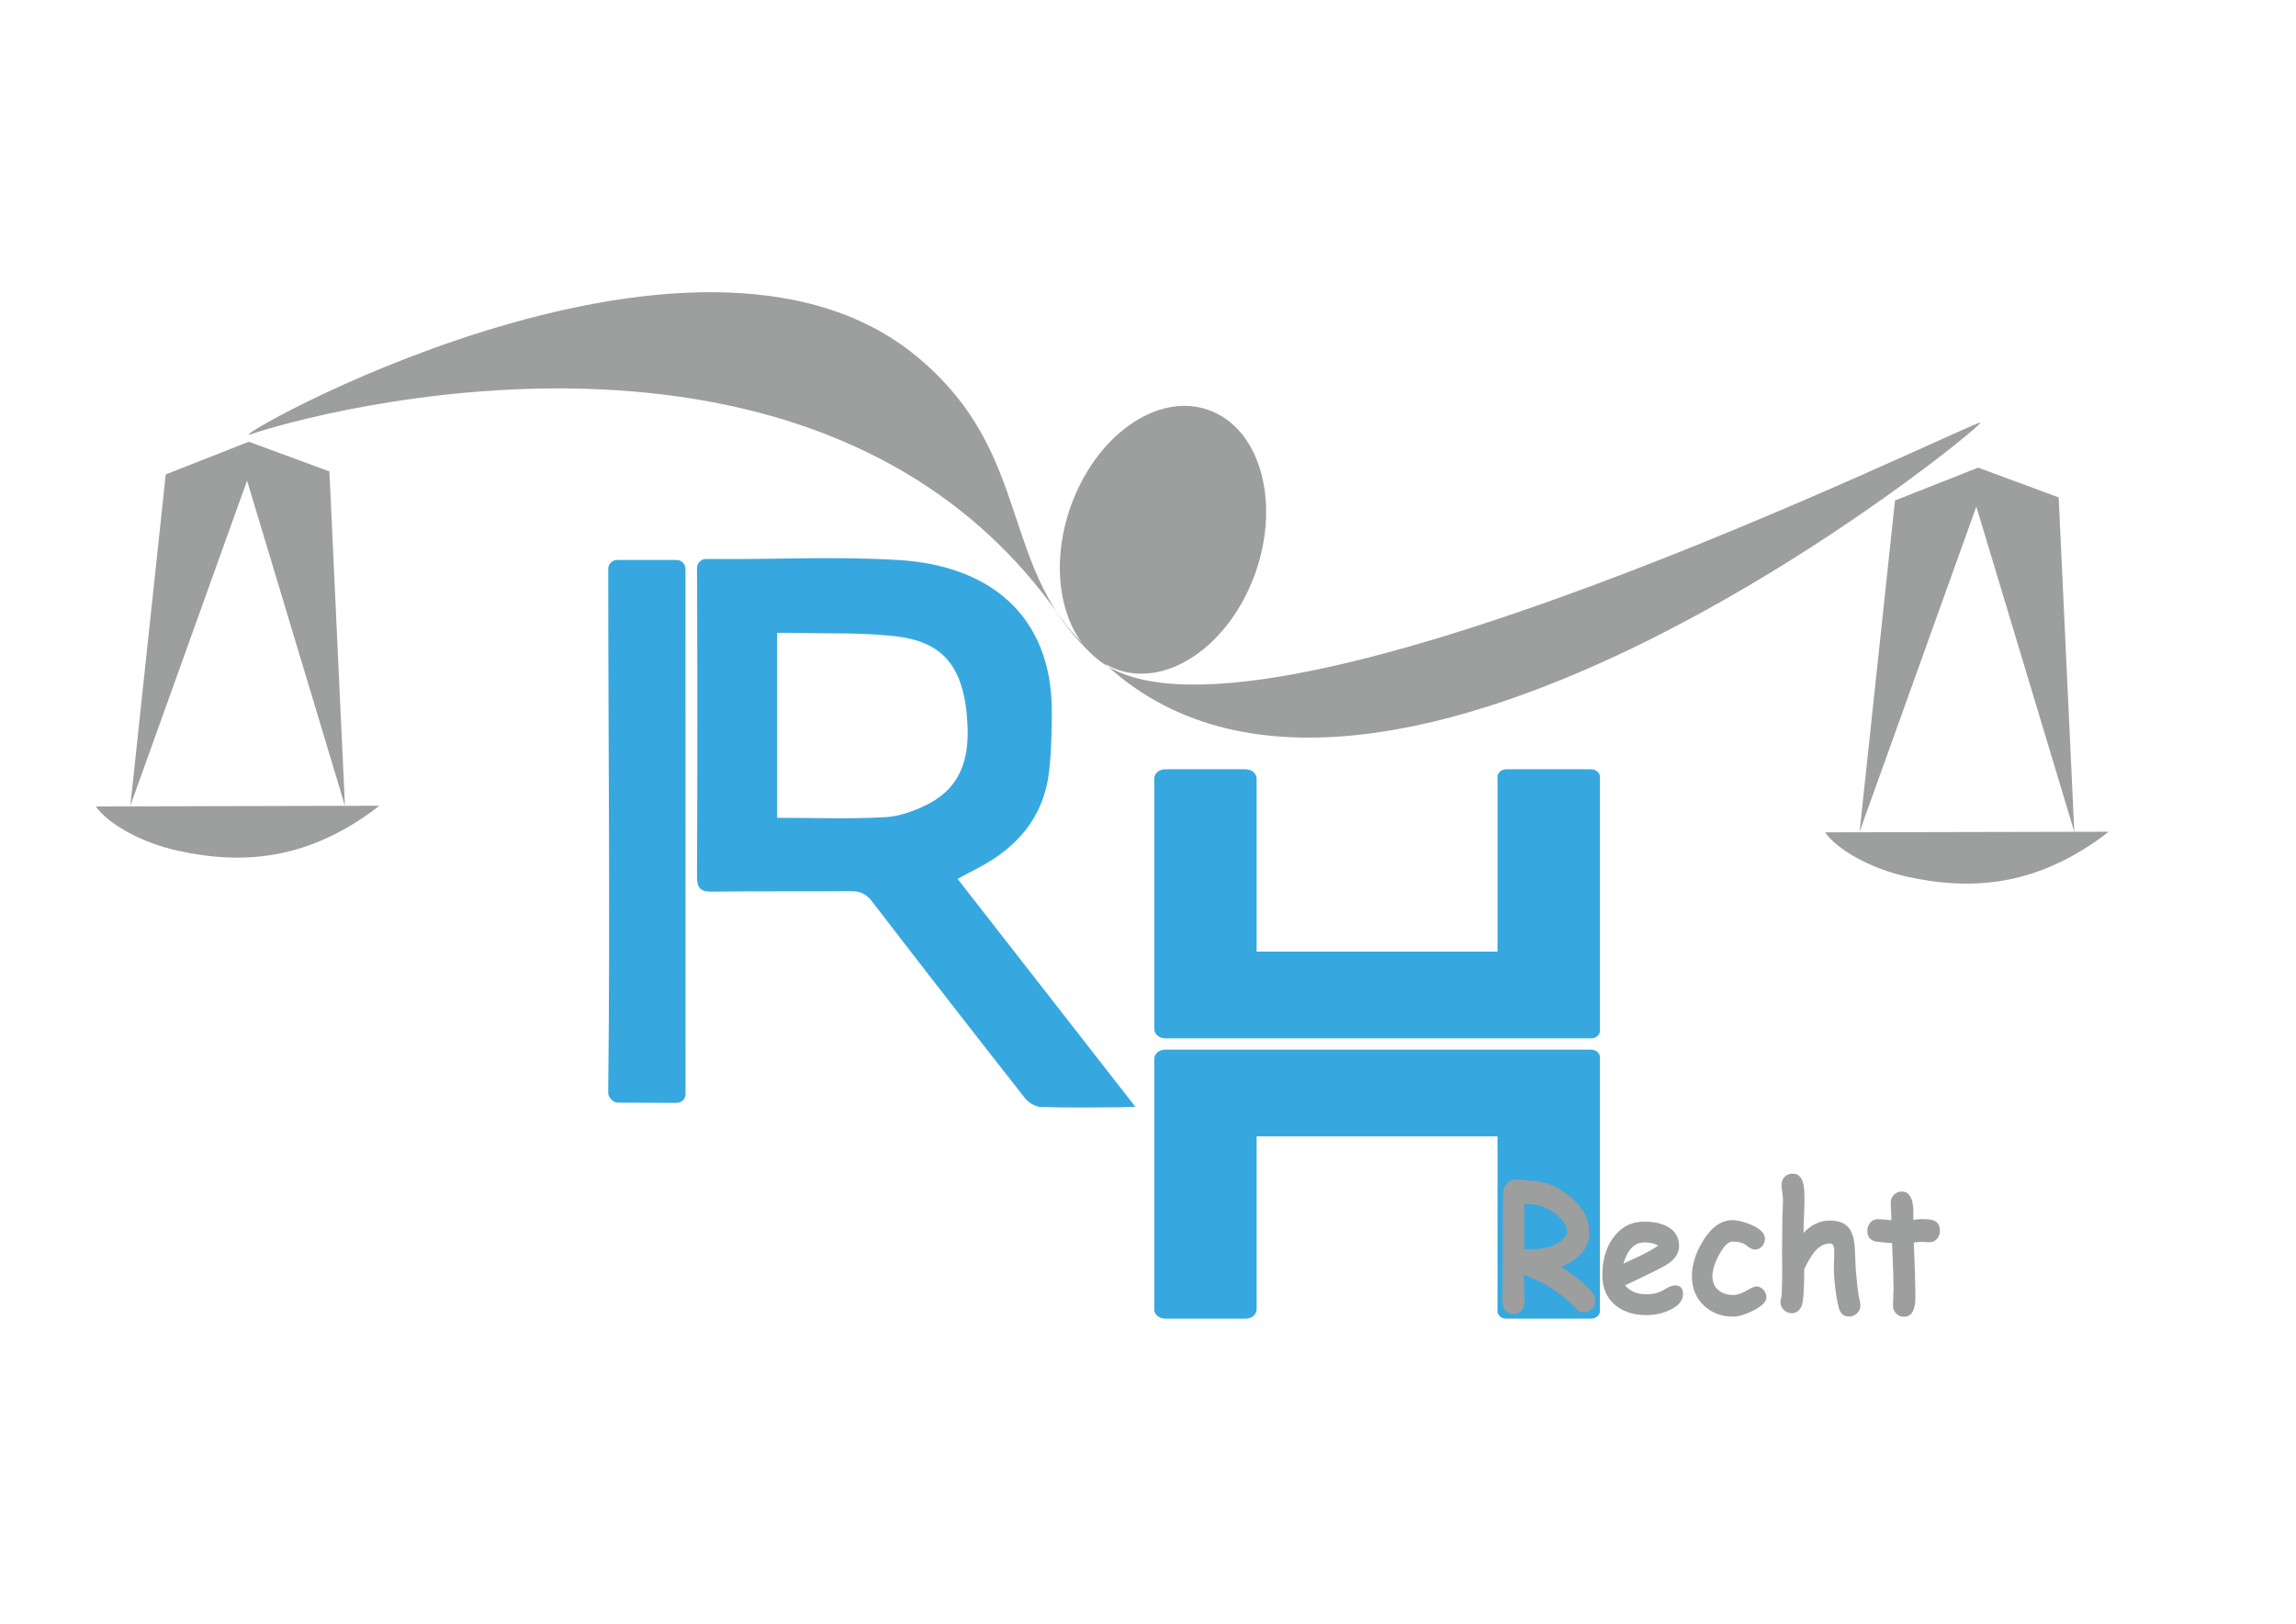 <?xml version="1.0" encoding="UTF-8"?>
<!DOCTYPE svg PUBLIC "-//W3C//DTD SVG 1.1//EN" "http://www.w3.org/Graphics/SVG/1.1/DTD/svg11.dtd">
<!-- Creator: CorelDRAW X7 -->
<svg xmlns="http://www.w3.org/2000/svg" xml:space="preserve" width="297mm" height="210mm" version="1.1" style="shape-rendering:geometricPrecision; text-rendering:geometricPrecision; image-rendering:optimizeQuality; fill-rule:evenodd; clip-rule:evenodd"
viewBox="0 0 29700 21000"
 xmlns:xlink="http://www.w3.org/1999/xlink">
 <defs>
  <style type="text/css">
   <![CDATA[
    .fil1 {fill:#9D9E9E}
    .fil0 {fill:#37A8DF}
   ]]>
  </style>
 </defs>
 <g id="Ebene_x0020_1">
  <path class="fil0" d="M12387 11367c762,976 1528,1959 2299,2947 -150,6 -150,6 -192,7 -343,2 -686,7 -1028,-4 -70,-2 -161,-54 -206,-112 -665,-847 -1326,-1695 -1982,-2549 -78,-101 -158,-131 -278,-130 -593,5 -1187,-2 -1780,6 -145,2 -204,-31 -204,-192 6,-1331 6,-2662 0,-3993 0,-66 53,-118 118,-118 835,11 1672,-38 2503,15 1152,73 1971,704 1969,1963 0,256 -7,513 -35,768 -68,593 -413,989 -928,1256 -76,39 -151,79 -256,136zm-2334 -790c481,0 940,17 1398,-8 193,-11 396,-87 570,-178 404,-214 516,-576 494,-1018 -38,-781 -340,-1075 -933,-1144 -441,-51 -890,-32 -1335,-44 -65,-2 -129,0 -194,0l0 2392z"/>
  <path class="fil0" d="M8868 14149c0,64 -52,115 -116,115 -268,0 -488,-1 -750,-3 -103,-1 -134,-102 -134,-117 0,-111 0,-40 0,-78 26,-2215 0,-4430 0,-6646l0 -63c0,-64 52,-115 115,-115l769 0c64,0 115,52 115,115l1 6792z"/>
  <path class="fil0" d="M20580 9949l-1093 0c-64,0 -116,44 -116,97l0 2262 -3116 0 0 -2238c0,-67 -64,-121 -144,-121l-1037 0c-79,0 -143,54 -143,121l0 3239c0,66 64,120 143,120l964 0 0 0 3637 0 0 0 905 0c64,0 116,-43 116,-96l0 -3287c0,-53 -52,-97 -116,-97z"/>
  <path class="fil0" d="M20580 13575l-905 0 0 0 -3637 0 0 0 -964 0c-79,0 -143,54 -143,120l0 3240c0,66 64,120 143,120l1037 0c80,0 144,-54 144,-120l0 -2238 3116 0 0 2261c0,54 52,97 116,97l1093 0c64,0 116,-44 116,-97l0 -3286c0,-53 -52,-97 -116,-97z"/>
  <path class="fil1" d="M20490 16972c-37,0 -70,-16 -101,-47 -206,-210 -433,-356 -680,-437 7,215 11,334 11,357 0,42 -13,78 -41,107 -27,30 -61,44 -102,44 -41,0 -75,-14 -102,-44 -27,-29 -40,-65 -40,-107 0,-55 1,-138 2,-248 1,-110 2,-194 2,-249l2 -894c0,-48 13,-92 39,-131 35,-50 83,-72 144,-67 165,13 251,20 255,21 95,13 176,38 243,75 290,159 436,355 436,591 0,96 -30,182 -92,256 -61,75 -152,137 -274,188 181,109 316,221 408,335 23,30 36,62 36,99 0,42 -15,77 -43,107 -30,29 -63,44 -103,44zm-654 -1394c-5,-1 -45,-4 -119,-9l0 589c17,1 31,1 45,1 167,0 290,-23 370,-68 35,-19 67,-44 96,-76 29,-32 44,-56 44,-72 0,-83 -48,-163 -145,-240 -93,-72 -190,-114 -291,-125z"/>
  <path class="fil1" d="M21298 17009c-163,0 -296,-42 -400,-126 -114,-93 -171,-224 -171,-393 0,-187 45,-346 136,-475 101,-144 236,-215 407,-215 118,0 217,20 296,62 103,55 154,140 154,255 0,81 -42,153 -126,216 -37,28 -115,71 -229,126l-344 165c32,39 72,67 118,87 46,19 100,28 159,28 91,0 168,-20 232,-61 56,-35 102,-54 136,-54 71,0 105,38 105,112 0,85 -57,153 -170,206 -95,46 -196,67 -303,67zm-28 -940c-63,0 -117,22 -162,68 -45,46 -81,114 -108,206 77,-37 154,-72 230,-108 91,-45 165,-87 220,-125 -46,-27 -106,-41 -180,-41z"/>
  <path class="fil1" d="M22422 17029c-149,0 -275,-46 -376,-139 -107,-98 -160,-226 -160,-386 0,-147 47,-299 143,-455 109,-179 236,-268 380,-268 70,0 154,20 249,62 115,51 172,110 172,176 0,36 -11,68 -35,97 -24,30 -56,46 -94,46 -30,0 -65,-18 -106,-52 -41,-35 -103,-52 -186,-52 -52,0 -109,56 -170,167 -59,108 -88,201 -88,279 0,77 26,139 78,182 49,42 114,63 193,63 46,0 102,-18 168,-56 66,-37 108,-56 125,-56 37,0 68,15 95,43 26,29 39,62 39,99 0,58 -58,115 -173,173 -104,51 -188,77 -254,77z"/>
  <path class="fil1" d="M23330 15945c50,-53 103,-93 160,-119 57,-27 117,-40 182,-40 117,0 200,35 252,106 38,53 61,134 69,244 3,91 7,183 12,274 11,119 17,192 20,217 9,82 21,154 35,215 3,15 5,30 5,41 0,42 -15,75 -44,103 -30,27 -63,41 -102,41 -69,0 -113,-37 -133,-111 -17,-61 -32,-145 -45,-253 -13,-104 -19,-190 -19,-257 0,-18 1,-47 2,-83 1,-37 3,-66 3,-84 0,-55 -1,-86 -2,-96 -6,-40 -23,-61 -53,-61 -75,0 -143,38 -204,113 -32,38 -75,109 -129,215 0,268 -12,429 -35,483 -27,60 -69,91 -127,91 -37,0 -72,-14 -102,-42 -29,-27 -44,-62 -44,-103 0,-14 4,-33 11,-59 5,-16 9,-116 12,-299 -3,-149 -3,-396 2,-742l2 -37c4,-87 6,-145 6,-175 0,-22 -3,-57 -9,-102 -6,-45 -10,-78 -10,-102 0,-41 14,-76 42,-104 27,-26 61,-40 101,-40 67,0 113,38 135,117 13,45 19,112 19,204 0,74 -2,148 -6,225 -4,77 -6,148 -6,220z"/>
  <path class="fil1" d="M24955 16066c-14,0 -32,0 -51,-2 -19,-2 -37,-2 -51,-2 -27,0 -60,3 -97,9 13,299 19,494 19,586 0,9 0,27 1,54 1,26 1,48 1,64 0,170 -49,255 -148,255 -38,0 -69,-13 -97,-38 -29,-27 -45,-60 -45,-100 0,-26 1,-66 3,-120 3,-53 4,-93 4,-119 0,-90 -7,-281 -19,-575 -42,-2 -106,-8 -191,-18 -86,-10 -129,-58 -129,-144 0,-42 14,-76 39,-105 25,-28 59,-43 100,-43 25,0 83,5 173,14 -1,-24 -2,-63 -5,-117 -3,-47 -4,-84 -4,-110 0,-42 14,-76 42,-103 27,-28 61,-41 100,-41 101,0 151,92 151,276l-2 91c43,-6 77,-11 103,-11 79,0 132,6 160,17 54,20 82,66 82,135 0,42 -14,78 -40,105 -24,29 -57,42 -99,42z"/>
  <path class="fil1" d="M3241 5618c766,-267 7311,-2071 10428,2298 213,301 238,319 665,705 3572,3232 11317,-3094 11285,-3155 -33,-64 -9586,4688 -11443,3041 -1291,-1146 -771,-2621 -2321,-3900 -2901,-2392 -9091,1177 -8614,1011z"/>
  <path class="fil1" d="M15629 5301c-662,-231 -1460,334 -1784,1263 -323,928 -49,1867 613,2098 662,230 1461,-335 1785,-1263 323,-928 48,-1868 -614,-2098z"/>
  <polygon class="fil1" points="4261,6097 4462,10421 3196,6216 1686,10421 2144,6136 3218,5713 "/>
  <path class="fil1" d="M4908 10421c-913,708 -1766,765 -2602,583 -509,-110 -929,-371 -1066,-574l3668 -9z"/>
  <polygon class="fil1" points="26630,6433 26832,10757 25565,6552 24055,10757 24513,6473 25588,6048 "/>
  <path class="fil1" d="M27278 10757c-914,708 -1767,765 -2603,583 -508,-111 -929,-372 -1066,-575l3669 -8z"/>
 </g>
</svg>
